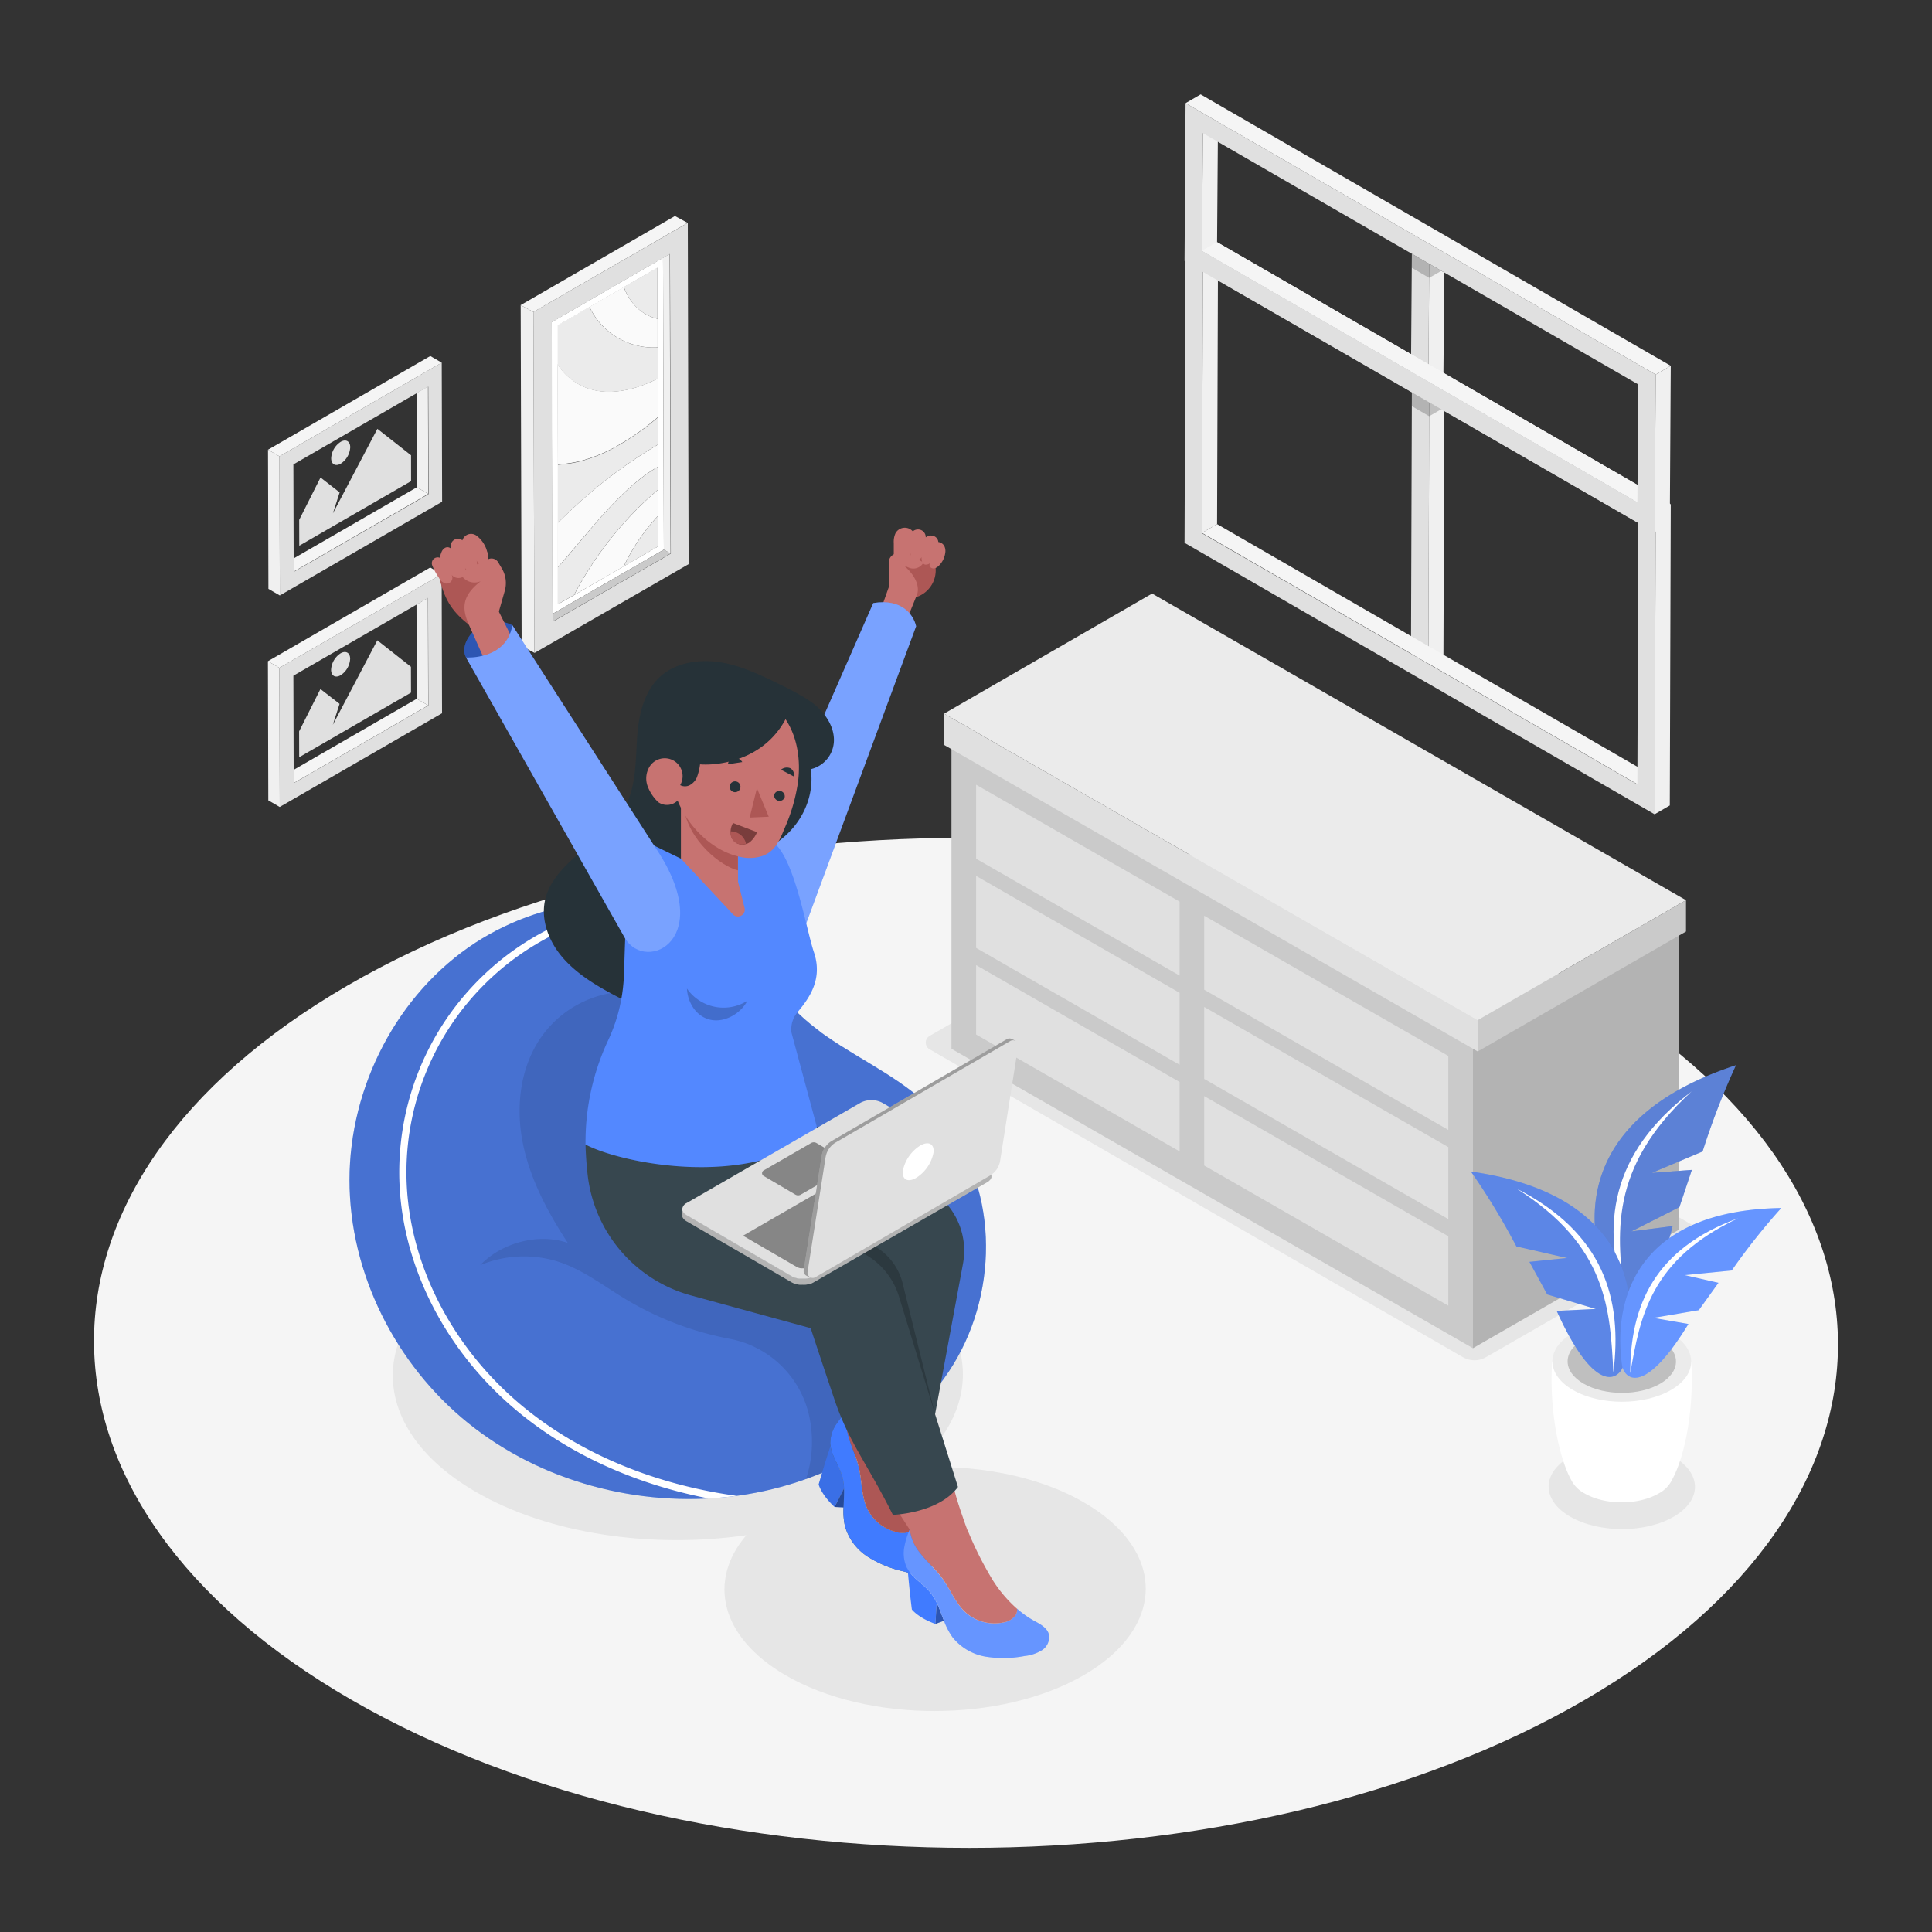 <svg xmlns="http://www.w3.org/2000/svg" viewBox="0 0 500 500"><rect x="0" y="0" width="500" height="500" fill="#333333" stroke="none"/><g id="freepik--Floor--inject-162"><path d="M409,255.09c-88.41-51-231.28-51-319.12,0S2.55,388.9,91,439.94s231.28,51.05,319.12,0S497.45,306.14,409,255.09Z" style="fill:#f5f5f5"></path></g><g id="freepik--Shadows--inject-162"><path d="M433.07,377c-7.42-4.29-19.41-4.29-26.78,0s-7.34,11.23.08,15.51,19.42,4.29,26.79,0S440.49,381.29,433.07,377Z" style="fill:#e6e6e6"></path><path d="M300,237.37l138,79.68a2,2,0,0,1,0,3.46l-53.42,30.72a6,6,0,0,1-6,0l-138-79.68a2,2,0,0,1,0-3.46L294,237.37A6,6,0,0,1,300,237.37Z" style="fill:#e6e6e6"></path><path d="M123.44,325.63c28.9-16.69,75.61-16.69,104.33,0,25.38,14.75,28.19,37.58,8.57,54.21,15.83-1,32.24,2,44.33,9.07,21.22,12.33,21.11,32.32-.25,44.65s-55.88,12.34-77.1,0c-16.88-9.81-20.25-24.47-10.16-36.26-24.34,3.52-51.11-.22-70.06-11.23C94.38,369.38,94.53,342.32,123.44,325.63Z" style="fill:#e6e6e6"></path></g><g id="freepik--Window--inject-162"><polygon points="365.39 101.5 365.16 169.14 369.66 171.73 369.88 104.09 365.39 101.5" style="fill:#e0e0e0"></polygon><polygon points="369.89 104.09 369.88 104.09 369.66 171.73 373.56 169.46 373.78 106.34 369.89 104.09" style="fill:#f0f0f0"></polygon><rect x="367.64" y="100.2" height="5.19" transform="translate(94.8 369.79) rotate(-60)" style="fill:#e0e0e0"></rect><polygon points="369.87 107.72 369.88 104.09 365.39 101.5 365.38 105.12 369.87 107.72 369.87 107.72" style="opacity:0.2"></polygon><polygon points="369.87 107.72 373.03 105.9 369.89 104.09 369.88 104.09 369.87 107.72" style="opacity:0.2"></polygon><rect x="367.64" y="100.2" height="5.19" transform="translate(94.8 369.78) rotate(-60)" style="fill:#e0e0e0"></rect><polygon points="365.39 65.69 365.16 96.17 369.66 98.76 369.88 68.28 365.39 65.69" style="fill:#e0e0e0"></polygon><polygon points="369.89 68.28 369.88 68.28 369.66 98.76 373.56 96.49 373.78 70.53 369.89 68.28" style="fill:#f0f0f0"></polygon><rect x="367.64" y="64.39" height="5.19" transform="translate(125.81 351.88) rotate(-60)" style="fill:#e0e0e0"></rect><polygon points="369.87 71.91 369.88 68.28 365.39 65.69 365.38 69.31 369.87 71.91 369.87 71.91" style="opacity:0.2"></polygon><polygon points="369.87 71.91 373.03 70.1 369.89 68.28 369.88 68.28 369.87 71.91" style="opacity:0.2"></polygon><rect x="367.64" y="64.39" height="5.19" transform="translate(125.81 351.88) rotate(-60)" style="fill:#e0e0e0"></rect><polygon points="311.3 70.27 315.21 68 314.98 135.64 311.07 137.91 311.3 70.27" style="fill:#f0f0f0"></polygon><polygon points="311.07 137.91 314.98 135.64 427.66 200.69 423.75 202.96 311.07 137.91" style="fill:#f5f5f5"></polygon><path d="M306.82,62.51l121.67,70.24-.26,78L306.56,140.48ZM423.75,203l.23-67.64-112.68-65-.23,67.64L423.75,203" style="fill:#e0e0e0"></path><polygon points="306.82 62.51 310.73 60.24 432.39 130.48 428.49 132.75 306.82 62.51" style="fill:#f5f5f5"></polygon><polygon points="428.49 132.75 432.39 130.48 432.14 208.45 428.23 210.72 428.49 132.75" style="fill:#f0f0f0"></polygon><polygon points="311.3 34.46 315.21 32.19 314.98 62.67 311.07 64.94 311.3 34.46" style="fill:#f0f0f0"></polygon><polygon points="311.07 64.94 314.98 62.67 427.66 127.72 423.75 129.99 311.07 64.94" style="fill:#f5f5f5"></polygon><path d="M306.82,26.7,428.49,96.94l-.26,40.81L306.56,67.51ZM423.75,130,424,99.51,311.3,34.46l-.23,30.48L423.75,130" style="fill:#e0e0e0"></path><polygon points="306.82 26.7 310.73 24.43 432.39 94.67 428.49 96.94 306.82 26.7" style="fill:#f5f5f5"></polygon><polygon points="428.49 96.94 432.39 94.67 432.14 135.48 428.23 137.75 428.49 96.94" style="fill:#f0f0f0"></polygon></g><g id="freepik--Pictures--inject-162"><polygon points="107.81 101.72 75.9 120.14 75.97 144.53 107.88 126.11 107.81 101.72" style="fill:none"></polygon><polygon points="107.81 101.72 107.88 126.11 110.84 127.82 110.76 100.02 107.81 101.72" style="fill:#f0f0f0"></polygon><polygon points="75.97 144.53 75.98 147.95 110.84 127.82 107.88 126.11 75.97 144.53" style="fill:#f5f5f5"></polygon><path d="M114.32,93.86l-42,24.24.1,36,42-24.25ZM76,148v-3.42l-.07-24.39,31.91-18.42,3-1.7.08,27.8Z" style="fill:#e0e0e0"></path><polygon points="114.32 93.86 111.36 92.14 69.36 116.39 72.32 118.1 114.32 93.86" style="fill:#f5f5f5"></polygon><polygon points="69.36 116.39 69.47 152.4 72.42 154.11 72.32 118.1 69.36 116.39" style="fill:#f0f0f0"></polygon><polygon points="107.79 156.45 75.88 174.87 75.95 199.26 107.86 180.84 107.79 156.45" style="fill:none"></polygon><polygon points="107.79 156.45 107.86 180.84 110.81 182.56 110.74 154.75 107.79 156.45" style="fill:#f0f0f0"></polygon><polygon points="75.95 199.26 75.96 202.68 110.81 182.56 107.86 180.84 75.95 199.26" style="fill:#f5f5f5"></polygon><path d="M114.3,148.59l-42,24.25.1,36,42-24.25ZM76,202.68v-3.42l-.07-24.39,31.91-18.42,2.95-1.7.07,27.81Z" style="fill:#e0e0e0"></path><polygon points="114.3 148.59 111.34 146.87 69.34 171.12 72.3 172.84 114.3 148.59" style="fill:#f5f5f5"></polygon><polygon points="69.34 171.12 69.44 207.13 72.4 208.85 72.3 172.84 69.34 171.12" style="fill:#f0f0f0"></polygon><path d="M157.11,116.76h0c.38-.19.76-.37,1.14-.57h0C157.88,116.39,157.5,116.58,157.11,116.76Z" style="fill:none"></path><path d="M156.7,117h0l.42-.2h0Z" style="fill:none"></path><polygon points="170.13 69.24 161.41 74.28 152.54 79.4 161.41 74.28 170.13 69.24" style="fill:none"></polygon><polygon points="170.21 98 170.19 89.91 170.17 82.51 170.19 89.91 170.21 98" style="fill:none"></polygon><path d="M158.26,116.19l.24-.11-.24.11Z" style="fill:none"></path><polygon points="170.31 133.49 170.29 126.72 170.28 120.8 170.29 126.72 170.31 133.49" style="fill:none"></polygon><path d="M153.31,118.35c1.12-.4,2.25-.87,3.39-1.39h0C155.56,117.48,154.43,118,153.31,118.35Z" style="fill:none"></path><polygon points="144.22 94.22 144.29 120.23 144.33 135.3 144.29 120.23 144.22 94.22" style="fill:none"></polygon><path d="M170.29,126.72V120.8L170,121l-.5.29c-4.37,2.64-8.76,6.79-12.85,11.28q-1,1.11-2,2.25c-3.44,3.95-6.82,8.12-10.28,12l0,9.57,4.18-2.41A91.9,91.9,0,0,1,170.29,126.72Z" style="fill:#ebebeb"></path><path d="M170.34,141.41l0-7.92a50.09,50.09,0,0,0-8.87,13.06Z" style="fill:#ebebeb"></path><path d="M161.44,146.55a50.09,50.09,0,0,1,8.87-13.06l0-6.77A91.9,91.9,0,0,0,148.57,154l12.87-7.43Z" style="fill:#fafafa"></path><path d="M156.7,117h0" style="fill:none;stroke:gray;stroke-linecap:round;stroke-linejoin:round;stroke-width:0px"></path><path d="M157.11,116.76h0" style="fill:none;stroke:gray;stroke-linecap:round;stroke-linejoin:round;stroke-width:0px"></path><path d="M152.71,118.56l.6-.21c1.12-.4,2.25-.87,3.39-1.39l.41-.2c.39-.18.77-.37,1.15-.57.66-.33,1.32-.68,2-1.06-.67.38-1.33.73-2,1.06l.24-.11c.58-.3,1.16-.62,1.75-1l.37-.21.3-.18a63,63,0,0,0,8.94-6.4l.38-.33,0-10c-6.35,3.25-12.6,4.26-17.64,2.69a15.42,15.42,0,0,1-8.35-6.47l.07,26A30.72,30.72,0,0,0,152.71,118.56Z" style="fill:#fafafa"></path><path d="M156.66,132.53c4.09-4.49,8.48-8.64,12.85-11.28l.5-.29.27-.16,0-5.73a124.48,124.48,0,0,0-23.39,17.8c-.85.81-1.69,1.64-2.54,2.43l0,11.52c3.46-3.92,6.84-8.09,10.28-12Q155.64,133.64,156.66,132.53Z" style="fill:#fafafa"></path><path d="M170.26,115.07l0-7.06-.38.33a63,63,0,0,1-8.94,6.4l-.3.18-.37.21c-.59.33-1.17.65-1.75,1l-.24.11-.16.09h0l.16-.09c-.38.2-.76.38-1.14.57l-.42.2c-1.14.52-2.27,1-3.39,1.39l.64-.23-.64.23-.6.21a30.72,30.72,0,0,1-8.42,1.67l0,15.07c.85-.79,1.69-1.62,2.54-2.43A124.48,124.48,0,0,1,170.26,115.07Z" style="fill:#ebebeb"></path><path d="M170.19,89.91l0-7.4c-4-.94-7.13-3.86-8.76-8.23l-8.87,5.12A18.31,18.31,0,0,0,170.19,89.91Z" style="fill:#fafafa"></path><path d="M152.57,100.69c5,1.57,11.29.56,17.64-2.69l0-8.09A18.31,18.31,0,0,1,152.54,79.4l-8.35,4.82,0,10A15.42,15.42,0,0,0,152.57,100.69Z" style="fill:#ebebeb"></path><path d="M171.59,66.72,142.72,83.39l.21,75.52,28.87-16.67Zm-27.2,89.67,0-9.57,0-11.52,0-15.07-.07-26,0-10,8.35-4.82,8.87-5.12,8.72-5,0,13.27,0,7.4,0,8.09,0,10,0,7.06,0,5.73v5.92l0,6.77,0,7.92-8.9,5.14h0L148.57,154Z" style="fill:#fff"></path><path d="M158.08,116.29h0" style="fill:none;stroke:gray;stroke-linecap:round;stroke-linejoin:round;stroke-width:0px"></path><path d="M158.1,116.28l.16-.09" style="fill:none;stroke:gray;stroke-linecap:round;stroke-linejoin:round;stroke-width:0px"></path><path d="M160.25,115.13c-.67.38-1.33.73-2,1.06" style="fill:none;stroke:gray;stroke-linecap:round;stroke-linejoin:round;stroke-width:0px"></path><line x1="158.26" y1="116.19" x2="158.26" y2="116.19" style="fill:none;stroke:gray;stroke-linecap:round;stroke-linejoin:round;stroke-width:0px"></line><path d="M153.31,118.35l.64-.23" style="fill:none;stroke:gray;stroke-linecap:round;stroke-linejoin:round;stroke-width:0px"></path><path d="M170.17,82.51l0-13.27-8.72,5C163,78.65,166.16,81.57,170.17,82.51Z" style="fill:#ebebeb"></path><polygon points="171.8 142.24 142.93 158.91 142.94 160.91 173.54 143.25 171.8 142.24" style="fill:#cacaca"></polygon><polygon points="171.59 66.72 171.8 142.24 173.54 143.25 173.32 65.72 171.59 66.72" style="fill:#f0f0f0"></polygon><path d="M178,57.68,138.05,80.73,138.3,169l39.91-23Zm-35,103.24v-2l-.21-75.52,28.87-16.67,1.73-1,.22,77.53Z" style="fill:#e0e0e0"></path><polygon points="177.96 57.68 174.67 55.91 134.75 78.96 138.05 80.73 177.96 57.68" style="fill:#f5f5f5"></polygon><polygon points="134.75 78.96 135 167.19 138.3 168.95 138.05 80.73 134.75 78.96" style="fill:#f0f0f0"></polygon><polygon points="97.67 110.98 106.38 117.83 106.39 124.52 77.45 141.23 77.43 134.54 82.95 123.58 87.9 127.43 86.15 132.87 88.69 128.04 97.67 110.98" style="fill:#e0e0e0"></polygon><path d="M88.17,114.35c1.36-.79,2.47-.15,2.47,1.41A5.41,5.41,0,0,1,88.18,120c-1.36.79-2.47.15-2.47-1.41A5.39,5.39,0,0,1,88.17,114.35Z" style="fill:#e0e0e0"></path><polygon points="97.65 165.71 106.35 172.56 106.37 179.25 77.43 195.97 77.41 189.27 82.93 178.32 87.88 182.16 86.13 187.6 88.67 182.77 97.65 165.71" style="fill:#e0e0e0"></polygon><path d="M88.14,169.08c1.37-.78,2.47-.15,2.48,1.41a5.42,5.42,0,0,1-2.46,4.26c-1.36.79-2.47.16-2.47-1.41A5.42,5.42,0,0,1,88.14,169.08Z" style="fill:#e0e0e0"></path></g><g id="freepik--Furniture--inject-162"><polygon points="246.24 192.08 246.24 271.42 381.19 348.92 381.19 269.58 246.24 192.08" style="fill:#e0e0e0"></polygon><polygon points="434.42 238.94 434.42 318.29 381.19 348.92 381.19 269.58 434.42 238.94" style="fill:#e0e0e0"></polygon><polygon points="246.24 192.08 246.24 271.42 381.19 348.92 381.19 269.58 246.24 192.08" style="opacity:0.1"></polygon><polygon points="434.42 238.94 434.42 318.29 381.19 348.92 381.19 269.58 434.42 238.94" style="opacity:0.2"></polygon><polygon points="311.65 279.22 374.82 315.5 374.82 296.87 311.65 260.6 311.65 279.22" style="fill:#e0e0e0"></polygon><polygon points="374.82 292.42 374.82 273.27 311.65 237 311.65 256.14 374.82 292.42" style="fill:#e0e0e0"></polygon><polygon points="305.28 233.34 252.62 203.09 252.62 222.24 305.28 252.48 305.28 233.34" style="fill:#e0e0e0"></polygon><polygon points="311.65 301.64 374.82 337.91 374.82 319.95 311.65 283.67 311.65 301.64" style="fill:#e0e0e0"></polygon><polygon points="305.28 256.94 252.62 226.69 252.62 245.32 305.28 275.56 305.28 256.94" style="fill:#e0e0e0"></polygon><polygon points="252.62 249.77 252.62 267.73 305.28 297.98 305.28 280.01 252.62 249.77" style="fill:#e0e0e0"></polygon><polygon points="244.33 184.69 382.42 264 436.33 232.97 298.16 153.61 244.33 184.69" style="fill:#ebebeb"></polygon><polygon points="244.33 184.69 244.33 192.79 382.42 272.11 382.42 264 244.33 184.69" style="fill:#e0e0e0"></polygon><polygon points="436.33 232.97 436.33 241.08 382.42 272.11 382.42 264 436.33 232.97" style="fill:#e0e0e0"></polygon><polygon points="436.33 232.97 436.33 241.08 382.42 272.11 382.42 264 436.33 232.97" style="opacity:0.1"></polygon></g><g id="freepik--Plant--inject-162"><path d="M437.69,352.35l-18,.52-18-.52c-.77,12.14,1.6,24.5,4.87,30.54h0a8.14,8.14,0,0,0,3.56,3.62c5.3,3.06,13.86,3.06,19.13,0a8,8,0,0,0,3.56-3.71C436.12,376.72,438.46,364.43,437.69,352.35Z" style="fill:#fff"></path><path d="M432.39,345c7,4.07,7.07,10.66.08,14.72s-18.37,4.07-25.41,0S400,349.06,407,345,425.35,340.93,432.39,345Z" style="fill:#ebebeb"></path><path d="M429.6,346.61c5.5,3.17,5.52,8.31.07,11.48s-14.33,3.17-19.83,0-5.52-8.31-.06-11.48S424.11,343.44,429.6,346.61Z" style="fill:#e0e0e0"></path><g style="opacity:0.15"><path d="M429.6,346.61c5.5,3.17,5.52,8.31.07,11.48s-14.33,3.17-19.83,0-5.52-8.31-.06-11.48S424.11,343.44,429.6,346.61Z"></path></g><path d="M449.26,275.68c-40.49,13.26-40.85,40.35-31.73,59.64,2.31,3.9,9.27,6,15.34-18l-10.64,1.36,12.4-6.28,3.22-9.63-10.34.77L440.63,298A194.5,194.5,0,0,1,449.26,275.68Z" style="fill:#407BFF"></path><path d="M449.26,275.68c-40.49,13.26-40.85,40.35-31.73,59.64,2.31,3.9,9.27,6,15.34-18l-10.64,1.36,12.4-6.28,3.22-9.63-10.34.77L440.63,298A194.5,194.5,0,0,1,449.26,275.68Z" style="opacity:0.2"></path><path d="M449.26,275.68c-40.49,13.26-40.85,40.35-31.73,59.64,2.31,3.9,9.27,6,15.34-18l-10.64,1.36,12.4-6.28,3.22-9.63-10.34.77L440.63,298A194.5,194.5,0,0,1,449.26,275.68Z" style="fill:#fff;opacity:0.2"></path><path d="M437.81,282.45c-21.35,16.21-23.28,34.79-17.25,54.19C418.43,319.56,416.12,302.29,437.81,282.45Z" style="fill:#fff"></path><path d="M380.68,303.2c39.92,5.62,44.76,30.78,39.46,50.27-1.49,4-7.63,7.13-17.27-14.21l10.13-.5L400.42,335l-4.6-8.43,9.75-1-13.13-3A182.79,182.79,0,0,0,380.68,303.2Z" style="fill:#407BFF"></path><path d="M380.68,303.2c39.92,5.62,44.76,30.78,39.46,50.27-1.49,4-7.63,7.13-17.27-14.21l10.13-.5L400.42,335l-4.6-8.43,9.75-1-13.13-3A182.79,182.79,0,0,0,380.68,303.2Z" style="fill:#fff;opacity:0.2"></path><path d="M380.68,303.2c39.92,5.62,44.76,30.78,39.46,50.27-1.49,4-7.63,7.13-17.27-14.21l10.13-.5L400.42,335l-4.6-8.43,9.75-1-13.13-3A182.79,182.79,0,0,0,380.68,303.2Z" style="opacity:0.1"></path><path d="M392.47,307.6c22.58,11.55,27.47,28.53,25.07,47.6C416.69,338.94,416,322.47,392.47,307.6Z" style="fill:#fff"></path><path d="M461,312.63c-36.61.59-43.79,22.74-41.19,40.89.89,3.79,6.08,7.28,17.15-10.87l-9.08-1.58,11.77-2,5.09-7.08L436,330l12.17-1.2A165.77,165.77,0,0,1,461,312.63Z" style="fill:#407BFF"></path><path d="M449.83,315.28c-21.65,7.88-27.95,22.64-27.92,40.09C424.49,340.81,427,326.05,449.83,315.28Z" style="fill:#fff"></path><path d="M461,312.63c-36.61.59-43.79,22.74-41.19,40.89.89,3.79,6.08,7.28,17.15-10.87l-9.08-1.58,11.77-2,5.09-7.08L436,330l12.17-1.2A165.77,165.77,0,0,1,461,312.63Z" style="fill:#fff;opacity:0.2"></path></g><g id="freepik--Character--inject-162"><path d="M213.81,268.13c9.85,6.85,21,11.58,29.19,20.76,15.37,17.14,15.73,44.72,3.66,64.33s-34.54,31.39-57.41,34.08c-24,2.83-49.17-3.8-68-18.94s-30.81-38.81-30.8-63,12.39-48.22,32.62-61.41c18.47-12,45-15.48,63.52-1.7,9.36,7,15.61,17.24,25,24.23C212.29,267.07,213.05,267.61,213.81,268.13Z" style="fill:#407BFF"></path><path d="M213.81,268.13c9.85,6.85,21,11.58,29.19,20.76,15.37,17.14,15.73,44.72,3.66,64.33s-34.54,31.39-57.41,34.08c-24,2.83-49.17-3.8-68-18.94s-30.81-38.81-30.8-63,12.39-48.22,32.62-61.41c18.47-12,45-15.48,63.52-1.7,9.36,7,15.61,17.24,25,24.23C212.29,267.07,213.05,267.61,213.81,268.13Z" style="opacity:0.2"></path><path d="M213.81,268.13c9.85,6.85,21,11.58,29.19,20.76,15.37,17.14,15.73,44.72,3.66,64.33s-34.54,31.39-57.41,34.08c-24,2.83-49.17-3.8-68-18.94s-30.81-38.81-30.8-63,12.39-48.22,32.62-61.41c18.47-12,45-15.48,63.52-1.7,9.36,7,15.61,17.24,25,24.23C212.29,267.07,213.05,267.61,213.81,268.13Z" style="fill:#fff;opacity:0.1"></path><path d="M209.79,368.57c0-.16,0-.33-.07-.49a26,26,0,0,0-21-21.62,82,82,0,0,1-26.93-10.31c-5.89-3.56-11.45-7.93-18.05-9.85a29.48,29.48,0,0,0-19.46,1.12c5.55-5.82,15.06-8.38,22.67-5.75-5.26-8.05-9.89-16.73-11.71-26.18s-.52-19.81,5.17-27.57a27.73,27.73,0,0,1,42.82-2.28c5.65,6.17,8.83,14.85,12.53,22.35,2.66,5.38,5.42,10.89,9.8,15,6.62,6.19,16.14,8.42,23,14.34,7.79,6.72,11.14,17.46,11.18,27.73a81.69,81.69,0,0,1-3,20.51,77.88,77.88,0,0,1-28.15,17.21A30.5,30.5,0,0,0,209.79,368.57Z" style="opacity:0.1"></path><path d="M103.34,302.08a70.49,70.49,0,0,1,60.16-68.46,49,49,0,0,1,6.8,1.14,68.76,68.76,0,0,0-65.1,67.35c-.44,22.49,10.56,45.41,29.43,61.31,14.78,12.46,34.42,20.73,56,23.7l-1.38.18c-1.94.23-3.89.39-5.84.5-19.18-3.72-36.54-11.63-50-23C114.14,348.58,102.89,325.12,103.34,302.08Z" style="fill:#fff"></path><path d="M218.5,385.1,216,390c-3.5-3.23-4.13-5.84-4.13-5.84,1.13-4,2.45-8.06,3.1-10,.34,2.75,2.22,5.12,3,7.8A13.16,13.16,0,0,1,218.5,385.1Z" style="fill:#407BFF"></path><path d="M218.38,390.12,216,390l2.47-4.9C218.57,386.76,218.43,388.44,218.38,390.12Z" style="fill:#407BFF"></path><path d="M218.5,385.1,216,390c-3.5-3.23-4.13-5.84-4.13-5.84,1.13-4,2.45-8.06,3.1-10,.34,2.75,2.22,5.12,3,7.8A13.16,13.16,0,0,1,218.5,385.1Z" style="opacity:0.1"></path><path d="M218.38,390.12,216,390l2.47-4.9C218.57,386.76,218.43,388.44,218.38,390.12Z" style="opacity:0.4"></path><path d="M216.59,368.34a21.49,21.49,0,0,1,2.92-3.41,11.92,11.92,0,0,0,0,6.54c.74,2.84,2.07,5.5,2.73,8.36.81,3.47.63,7.21,2.1,10.46a11.23,11.23,0,0,0,7.85,6.26,5,5,0,0,0,3.72-.45,2.66,2.66,0,0,0,1-1.39,25.1,25.1,0,0,0,2.68,4.37c1.16,1.51,2.61,3.16,2.29,5a4,4,0,0,1-3.28,3,10.55,10.55,0,0,1-4.66-.38,29.16,29.16,0,0,1-9.34-3.81,14,14,0,0,1-5.93-7.95,17.87,17.87,0,0,1-.36-4.85c.05-1.68.19-3.36.12-5a13.16,13.16,0,0,0-.49-3.17c-.79-2.68-2.67-5.05-3-7.8,0-.15-.05-.3-.06-.45A8.9,8.9,0,0,1,216.59,368.34Z" style="fill:#455a64"></path><path d="M216.59,368.34a21.49,21.49,0,0,1,2.92-3.41,11.92,11.92,0,0,0,0,6.54c.74,2.84,2.07,5.5,2.73,8.36.81,3.47.63,7.21,2.1,10.46a11.23,11.23,0,0,0,7.85,6.26,5,5,0,0,0,3.72-.45,2.66,2.66,0,0,0,1-1.39,25.1,25.1,0,0,0,2.68,4.37c1.16,1.51,2.61,3.16,2.29,5a4,4,0,0,1-3.28,3,10.55,10.55,0,0,1-4.66-.38,29.16,29.16,0,0,1-9.34-3.81,14,14,0,0,1-5.93-7.95,17.87,17.87,0,0,1-.36-4.85c.05-1.68.19-3.36.12-5a13.16,13.16,0,0,0-.49-3.17c-.79-2.68-2.67-5.05-3-7.8,0-.15-.05-.3-.06-.45A8.9,8.9,0,0,1,216.59,368.34Z" style="fill:#407BFF"></path><path d="M232.23,396.55a11.23,11.23,0,0,1-7.85-6.26c-1.47-3.25-1.29-7-2.1-10.46-.66-2.86-2-5.52-2.73-8.36a11.92,11.92,0,0,1,0-6.54l.85-.84c4.21,2.19,9,4,12.84,6.78a90.3,90.3,0,0,0,.93,14.7,34.68,34.68,0,0,0,2.85,9.14,2.66,2.66,0,0,1-1,1.39A5,5,0,0,1,232.23,396.55Z" style="fill:#ad5755"></path><path d="M246.53,383.58c.7,4.07,3.81,12.35,3.81,12.35s-14.6.59-14.92-.08l-4.29-6.63Z" style="fill:#c77371"></path><path d="M202.83,286.82l37.23,20.75a18.44,18.44,0,0,1,9.16,19.48L242,366l5.92,18.83c-5.11,6.86-16.85,7.21-16.85,7.21-6.54-13.14-11.35-18.72-15.07-29.72s-6.2-18.59-6.2-18.59l-30.92-8.46a36.64,36.64,0,0,1-26.79-31.17c-.53-4.68-.55-7.87-.55-7.87Z" style="fill:#37474f"></path><path d="M202.55,297.28a17.59,17.59,0,0,1-4.17,11.35l26.28,16.45a18.88,18.88,0,0,1,8,10.48L242,366l-8.39-33.86a15.34,15.34,0,0,0-6.83-9.37l-24.26-15C205,301.55,202.55,297.28,202.55,297.28Z" style="opacity:0.2"></path><path d="M242.42,414.8l-.34,5.47c-4.48-1.6-6.09-3.74-6.09-3.74-.53-4.12-.92-8.38-1.1-10.45,1.39,2.4,4.05,3.84,5.84,6A13.07,13.07,0,0,1,242.42,414.8Z" style="fill:#407BFF"></path><path d="M244.29,419.46l-2.21.81.34-5.47C243.14,416.29,243.68,417.89,244.29,419.46Z" style="fill:#407BFF"></path><path d="M244.29,419.46l-2.21.81.34-5.47C243.14,416.29,243.68,417.89,244.29,419.46Z" style="opacity:0.3"></path><path d="M234.08,400.14a21.56,21.56,0,0,1,1.34-4.29,11.91,11.91,0,0,0,2.61,6c1.8,2.33,4.07,4.25,5.8,6.61,2.11,2.88,3.41,6.39,6,8.8a11.21,11.21,0,0,0,9.68,2.67A4.93,4.93,0,0,0,262.8,418a2.75,2.75,0,0,0,.4-1.68,25.12,25.12,0,0,0,4.18,3c1.66.92,3.64,1.87,4.09,3.72a4.05,4.05,0,0,1-1.84,4.05,10.58,10.58,0,0,1-4.44,1.48,29,29,0,0,1-10.09.17,13.94,13.94,0,0,1-8.57-5,17.66,17.66,0,0,1-2.24-4.31c-.61-1.57-1.15-3.17-1.87-4.66a13.07,13.07,0,0,0-1.69-2.73c-1.79-2.15-4.45-3.59-5.84-6-.07-.13-.16-.25-.23-.38A9,9,0,0,1,234.08,400.14Z" style="fill:#407BFF"></path><path d="M234.08,400.14a21.56,21.56,0,0,1,1.34-4.29,11.91,11.91,0,0,0,2.61,6c1.8,2.33,4.07,4.25,5.8,6.61,2.11,2.88,3.41,6.39,6,8.8a11.21,11.21,0,0,0,9.68,2.67A4.93,4.93,0,0,0,262.8,418a2.75,2.75,0,0,0,.4-1.68,25.12,25.12,0,0,0,4.18,3c1.66.92,3.64,1.87,4.09,3.72a4.05,4.05,0,0,1-1.84,4.05,10.58,10.58,0,0,1-4.44,1.48,29,29,0,0,1-10.09.17,13.94,13.94,0,0,1-8.57-5,17.66,17.66,0,0,1-2.24-4.31c-.61-1.57-1.15-3.17-1.87-4.66a13.07,13.07,0,0,0-1.69-2.73c-1.79-2.15-4.45-3.59-5.84-6-.07-.13-.16-.25-.23-.38A9,9,0,0,1,234.08,400.14Z" style="fill:#fff;opacity:0.2"></path><path d="M259.55,419.92a11.21,11.21,0,0,1-9.68-2.67c-2.63-2.41-3.93-5.92-6-8.8-1.73-2.36-4-4.28-5.8-6.61a11.91,11.91,0,0,1-2.61-6l.45-1.1c4.73.35,9.85.12,14.47,1.18A90.9,90.9,0,0,0,257,409.07a34.21,34.21,0,0,0,6.22,7.29,2.75,2.75,0,0,1-.4,1.68A4.93,4.93,0,0,1,259.55,419.92Z" style="fill:#c77371"></path><path d="M241.93,145.78a7.29,7.29,0,0,1-5.31,8.9,39.47,39.47,0,0,1-4.94-9.65,22.57,22.57,0,0,0,1.06-4C236.4,140.78,241,142.23,241.93,145.78Z" style="fill:#ad5755"></path><path d="M231.31,143.92c0-1.1,0-2.2,0-3.31a5.48,5.48,0,0,1,.44-2.6,2.75,2.75,0,0,1,4.48-.5,2.1,2.1,0,0,1,2.22-.3,2,2,0,0,1,1.13,1.87,2.09,2.09,0,0,1,2.08-.35,1.81,1.81,0,0,1,1.18,1.55,2,2,0,0,1,1.58,1.11,3,3,0,0,1,.2,1.76,5.73,5.73,0,0,1-1.61,3.22,2.63,2.63,0,0,1-1,.67,1.23,1.23,0,0,1-1.16-.19.83.83,0,0,1-.14-1.1,1.89,1.89,0,0,1-1.31.37,1.21,1.21,0,0,1-.77-.8,3.42,3.42,0,0,1-.13-1.15,1.61,1.61,0,0,1-1.87.82,1.56,1.56,0,0,1-.94-1.77,5.9,5.9,0,0,1-.65.9,1.12,1.12,0,0,1-1.76-.25,2.78,2.78,0,0,1-.39-1.05C232.43,143.21,231.78,143.53,231.31,143.92Z" style="fill:#c77371"></path><path d="M227.62,158.7,230,152V145.6a2.41,2.41,0,0,1,1.26-2.11l.94-.5a2.39,2.39,0,0,1,2.33,0l4.48,2.58h0a3,3,0,0,1-3.82,1.33L234,146.4c5.12,4.57,3.19,7.82,3.19,7.82l-3.08,7.59Z" style="fill:#c77371"></path><path d="M197.51,221,226,156.07c7.53-1.26,10.46,3.16,11.09,6l-29,78.41Z" style="fill:#407BFF"></path><path d="M197.51,221,226,156.07c7.53-1.26,10.46,3.16,11.09,6l-29,78.41Z" style="fill:#fff;opacity:0.3"></path><path d="M160.06,258.11c-5.21-2.71-10.38-5.73-14.19-10s-6.1-10.12-4.71-15.56c1.27-5,5.32-8.88,9.42-12.27s8.54-6.67,11.06-11.22c3-5.45,2.83-11.89,3.23-18s1.82-12.8,6.88-16.69c3.94-3,9.45-3.76,14.47-3s9.68,2.9,14.21,5.08c3.16,1.52,8.46,4.09,11,6.41s4.46,5.48,4.39,8.82a7.75,7.75,0,0,1-6,7.38c1,6.52-1.86,14.17-8.8,19-5.47,3.78-2.88,11.47-6.7,17s-7.68,11.08-12.88,15.48S166.19,261.29,160.06,258.11Z" style="fill:#263238"></path><path d="M198.31,217.17c6.72,1.07,10.14,22.79,12.32,29.24,2.26,6.66-.81,11.49-4.22,15.52h0a6.88,6.88,0,0,0-1.57,5.33l7.06,26.24c-19.28,14.31-51.6,7.37-60.36,2.7a62,62,0,0,1,5.66-26.56,43.53,43.53,0,0,0,4.27-17.19l.33-9.63-1-28.11,15.41,7.51,14.75-.66S196.12,216.83,198.31,217.17Z" style="fill:#407BFF"></path><path d="M198.31,217.17c6.72,1.07,10.14,22.79,12.32,29.24,2.26,6.66-.81,11.49-4.22,15.52h0a6.88,6.88,0,0,0-1.57,5.33l7.06,26.24c-19.28,14.31-51.6,7.37-60.36,2.7a62,62,0,0,1,5.66-26.56,43.53,43.53,0,0,0,4.27-17.19l.33-9.63-1-28.11,15.41,7.51,14.75-.66S196.12,216.83,198.31,217.17Z" style="fill:#fff;opacity:0.1"></path><path d="M191,215v13.19L192.7,235a1.77,1.77,0,0,1-3,1.64l-13.48-14.43,0-14.07Z" style="fill:#c77371"></path><path d="M176.8,208.4c1.25,9.32,9.93,15.83,14.17,16.85V215Z" style="fill:#ad5755"></path><path d="M181.17,197.81a14.44,14.44,0,0,1-.85,3.44,4.18,4.18,0,0,1-1.8,1.94,2.62,2.62,0,0,1-2.49,0,4.62,4.62,0,0,0-8-4.65,5.81,5.81,0,0,0-.44,4.89,11,11,0,0,0,2.78,4.18,3.92,3.92,0,0,0,5-.43c2.68,6.75,9,13.08,16.2,14.58a10.55,10.55,0,0,0,5.92-.3c3.28-1.27,4.4-4.32,5.65-7.3a45.41,45.41,0,0,0,3.38-11.73c.72-5.61-.1-11.58-3.22-16.3C197.45,197.05,185.51,198.16,181.17,197.81Z" style="fill:#c77371"></path><polygon points="195.89 203.99 198.95 211.37 194.01 211.58 195.89 203.99" style="fill:#ad5755"></polygon><path d="M195.92,215.36,189.71,213a4.58,4.58,0,0,0-.58,3,3.16,3.16,0,0,0,1.82,2.36A3.43,3.43,0,0,0,194,218,6.6,6.6,0,0,0,195.92,215.36Z" style="fill:#ad5755"></path><path d="M195.92,215.36,189.71,213a4.58,4.58,0,0,0-.58,3,3.16,3.16,0,0,0,1.82,2.36A3.43,3.43,0,0,0,194,218,6.6,6.6,0,0,0,195.92,215.36Z" style="opacity:0.3"></path><path d="M188.88,203.26a1.4,1.4,0,1,0,1.7-1A1.4,1.4,0,0,0,188.88,203.26Z" style="fill:#263238"></path><path d="M200.37,205.65a1.4,1.4,0,0,0,2.71.67,1.4,1.4,0,0,0-2.71-.67Z" style="fill:#263238"></path><path d="M202.12,199.2l3.33,1.75a2,2,0,0,0-.86-2.11A2.36,2.36,0,0,0,202.12,199.2Z" style="fill:#263238"></path><path d="M192.1,197.22l-3.72.57a2,2,0,0,1,1.5-1.71A2.37,2.37,0,0,1,192.1,197.22Z" style="fill:#263238"></path><path d="M189.08,215.16a4,4,0,0,0,0,.84,2.94,2.94,0,0,0,4,2.35,4.21,4.21,0,0,0-1.41-2.29A4.25,4.25,0,0,0,189.08,215.16Z" style="fill:#ad5755"></path><path d="M176.56,312.79a1.37,1.37,0,0,0,.05.49v0a1.74,1.74,0,0,0,.2.38l0,0a2.25,2.25,0,0,0,.33.37l0,0a2.79,2.79,0,0,0,.5.36l27.24,15.84a4,4,0,0,0,.79.34l.3.09.39.1.49.08.11,0c.22,0,.45,0,.67,0h.11c.22,0,.44,0,.65,0h.1c.22,0,.43-.06.64-.11l.11,0a5,5,0,0,0,.55-.16l.1,0a3.67,3.67,0,0,0,.6-.28l45-26A3.3,3.3,0,0,0,256,304a.81.81,0,0,0,.12-.14,1.45,1.45,0,0,0,.24-.26.91.91,0,0,0,.09-.17,1.49,1.49,0,0,0,.13-.25,1.25,1.25,0,0,0,0-.19,1.09,1.09,0,0,0,0-.25v1.59a1.17,1.17,0,0,1,0,.26,1.13,1.13,0,0,1,0,.18,1.58,1.58,0,0,1-.13.26s0,.11-.09.17a1.89,1.89,0,0,1-.24.26l-.12.14a4.16,4.16,0,0,1-.51.36l-45,25.95a4.77,4.77,0,0,1-.6.29l-.1,0-.55.17-.11,0a4.5,4.5,0,0,1-.64.11h-.1a4.63,4.63,0,0,1-.65,0h-.11a5,5,0,0,1-.67,0h-.11l-.49-.08-.39-.1-.3-.09a4.72,4.72,0,0,1-.79-.35l-27.24-15.83a2.79,2.79,0,0,1-.5-.36l0,0a2.3,2.3,0,0,1-.33-.38.08.08,0,0,1,0,0,1.54,1.54,0,0,1-.2-.38v0a1.11,1.11,0,0,1,0-.36h0v-1.73Z" style="fill:#e0e0e0"></path><path d="M176.56,312.79a1.37,1.37,0,0,0,.05.49v0a1.74,1.74,0,0,0,.2.38l0,0a2.25,2.25,0,0,0,.33.37l0,0a2.79,2.79,0,0,0,.5.36l27.24,15.84a4,4,0,0,0,.79.34l.3.09.39.1.49.08.11,0c.22,0,.45,0,.67,0h.11c.22,0,.44,0,.65,0h.1c.22,0,.43-.06.64-.11l.11,0a5,5,0,0,0,.55-.16l.1,0a3.67,3.67,0,0,0,.6-.28l45-26A3.3,3.3,0,0,0,256,304a.81.81,0,0,0,.12-.14,1.45,1.45,0,0,0,.24-.26.91.91,0,0,0,.09-.17,1.49,1.49,0,0,0,.13-.25,1.25,1.25,0,0,0,0-.19,1.09,1.09,0,0,0,0-.25v1.59a1.17,1.17,0,0,1,0,.26,1.13,1.13,0,0,1,0,.18,1.58,1.58,0,0,1-.13.26s0,.11-.09.17a1.89,1.89,0,0,1-.24.26l-.12.14a4.16,4.16,0,0,1-.51.36l-45,25.95a4.77,4.77,0,0,1-.6.29l-.1,0-.55.17-.11,0a4.5,4.5,0,0,1-.64.11h-.1a4.63,4.63,0,0,1-.65,0h-.11a5,5,0,0,1-.67,0h-.11l-.49-.08-.39-.1-.3-.09a4.72,4.72,0,0,1-.79-.35l-27.24-15.83a2.79,2.79,0,0,1-.5-.36l0,0a2.3,2.3,0,0,1-.33-.38.08.08,0,0,1,0,0,1.54,1.54,0,0,1-.2-.38v0a1.11,1.11,0,0,1,0-.36h0v-1.73Z" style="opacity:0.2"></path><path d="M256.59,303.19a1.49,1.49,0,0,1-.13.25.91.91,0,0,1-.09.17,1.45,1.45,0,0,1-.24.26.81.81,0,0,1-.12.14,3.3,3.3,0,0,1-.51.36l-45,26a3.67,3.67,0,0,1-.6.28l-.1,0a5,5,0,0,1-.55.16l-.11,0c-.21.05-.42.08-.64.11h-.1c-.21,0-.43,0-.65,0h-.11c-.22,0-.45,0-.67,0l-.11,0-.49-.08-.39-.1-.3-.09a4,4,0,0,1-.79-.34l-27.24-15.84a2.79,2.79,0,0,1-.5-.36l0,0a2.25,2.25,0,0,1-.33-.37l0,0a1.74,1.74,0,0,1-.2-.38v0a1.37,1.37,0,0,1-.05-.49,2,2,0,0,1,1.15-1.54l45-25.95a6.12,6.12,0,0,1,5.59,0l27.25,15.83a2,2,0,0,1,1.15,1.62,1.09,1.09,0,0,1,0,.25A1.25,1.25,0,0,1,256.59,303.19Z" style="fill:#e0e0e0"></path><path d="M252.85,302.75,209.17,328l-.17.09-.09,0-.34.1-.24.05h-.17a4.11,4.11,0,0,1-.43,0h0l-.45,0-.29-.05-.35-.1a2.68,2.68,0,0,1-.3-.12l-14.05-8.17,45.11-26.05Z" style="fill:#e0e0e0"></path><path d="M207.69,328.27h0Z" style="fill:#263238"></path><path d="M211.3,295.81l8.22,4.84a.83.83,0,0,1,0,1.43l-12.29,7.09a1.35,1.35,0,0,1-1.37,0l-8.22-4.83a.83.83,0,0,1,0-1.44l12.28-7.09A1.36,1.36,0,0,1,211.3,295.81Z" style="fill:#e0e0e0"></path><path d="M252.85,302.75,209.17,328l-.17.09-.09,0-.34.1-.24.05h-.17a4.11,4.11,0,0,1-.43,0h0l-.45,0-.29-.05-.35-.1a2.68,2.68,0,0,1-.3-.12l-14.05-8.17,45.11-26.05Z" style="opacity:0.4"></path><path d="M211.3,295.81l8.22,4.84a.83.83,0,0,1,0,1.43l-12.29,7.09a1.35,1.35,0,0,1-1.37,0l-8.22-4.83a.83.83,0,0,1,0-1.44l12.28-7.09A1.36,1.36,0,0,1,211.3,295.81Z" style="opacity:0.4"></path><path d="M208,328.72l4.65-29.6a5.47,5.47,0,0,1,2.65-3.87l45.27-26.32a1.35,1.35,0,0,1,1.2-.08h0l1.08.53-.36.14a1.34,1.34,0,0,1,.11.8L258,299.92a5.46,5.46,0,0,1-2.65,3.87L210,330.11a1.48,1.48,0,0,1-.29.12l0,.43-1-.51h0A1.35,1.35,0,0,1,208,328.72Z" style="fill:#e0e0e0"></path><path d="M208,328.72l4.65-29.6a5.47,5.47,0,0,1,2.65-3.87l45.27-26.32a1.35,1.35,0,0,1,1.2-.08h0l1.08.53-.36.14a1.34,1.34,0,0,1,.11.8L258,299.92a5.46,5.46,0,0,1-2.65,3.87L210,330.11a1.48,1.48,0,0,1-.29.12l0,.43-1-.51h0A1.35,1.35,0,0,1,208,328.72Z" style="opacity:0.3"></path><path d="M216.22,295.7l45.27-26.31a1.36,1.36,0,0,1,2,1.39l-4.65,29.59a5.46,5.46,0,0,1-2.65,3.88L211,330.56a1.36,1.36,0,0,1-2-1.39l4.65-29.59A5.49,5.49,0,0,1,216.22,295.7Z" style="fill:#e0e0e0"></path><path d="M238.16,296.47a10,10,0,0,0-4.49,6.47c-.3,2.31,1.23,3.17,3.42,1.9a10,10,0,0,0,4.49-6.47C241.88,296.06,240.34,295.21,238.16,296.47Z" style="fill:#fff"></path><path d="M132.61,161.81c-7.57-3.71-14.29,4.22-12,8.32S137.57,169.62,132.61,161.81Z" style="fill:#407BFF"></path><path d="M132.61,161.81c-7.57-3.71-14.29,4.22-12,8.32S137.57,169.62,132.61,161.81Z" style="opacity:0.3"></path><path d="M113.79,149.87c1.44,5.86,3.58,8.69,7.72,11.95l7.62-3.54-2.82-13.69-1.92-1.83Z" style="fill:#ad5755"></path><path d="M123.32,138.63a2.35,2.35,0,0,0-3.65,1.21,1.86,1.86,0,0,0-2.23-.07,2,2,0,0,0-.73,2.22,1.29,1.29,0,0,0-1.43-.26,2.09,2.09,0,0,0-1,1.11,6.57,6.57,0,0,0-.45,1.51,1.55,1.55,0,0,0-1.64.34,1.57,1.57,0,0,0-.33,1.64,16.43,16.43,0,0,0,1.7,3.14,2.93,2.93,0,0,0,1.75,1.54,1.53,1.53,0,0,0,1.5-.62,1.55,1.55,0,0,0,.07-1.63,2.35,2.35,0,0,0,2.73.63,2,2,0,0,0,.74-2.45,1.58,1.58,0,0,0,1.57.86,1.82,1.82,0,0,0,1.4-1.12,2.31,2.31,0,0,0-.08-1.82,1.65,1.65,0,0,0,1.24,1.07,1.52,1.52,0,0,0,1.49-.53,2.8,2.8,0,0,0,.09-2.67A7.49,7.49,0,0,0,123.32,138.63Z" style="fill:#c77371"></path><path d="M133,166.09l-3.9-7.81,1.53-5.36a7.37,7.37,0,0,0-.78-5.85l-.92-1.54a2,2,0,0,0-2.6-.8l-7.27,3.33,0,.1a4,4,0,0,0,5.35,2.26h0c-4.83,3.77-5,6.94-3,11.4s5.11,11.52,5.11,11.52Z" style="fill:#c77371"></path><path d="M169.28,218.84l-36.67-57c-1.62,9.07-12,8.32-12,8.32l41.16,72.69C167.26,252,185.9,243,169.28,218.84Z" style="fill:#407BFF"></path><path d="M169.28,218.84l-36.67-57c-1.62,9.07-12,8.32-12,8.32l41.16,72.69C167.26,252,185.9,243,169.28,218.84Z" style="fill:#fff;opacity:0.3"></path><path d="M193.41,259a11.55,11.55,0,0,1-15.63-3.16c.19,3.72,2.47,7.3,6.12,8.08S191.72,262.3,193.41,259Z" style="opacity:0.2"></path></g></svg>